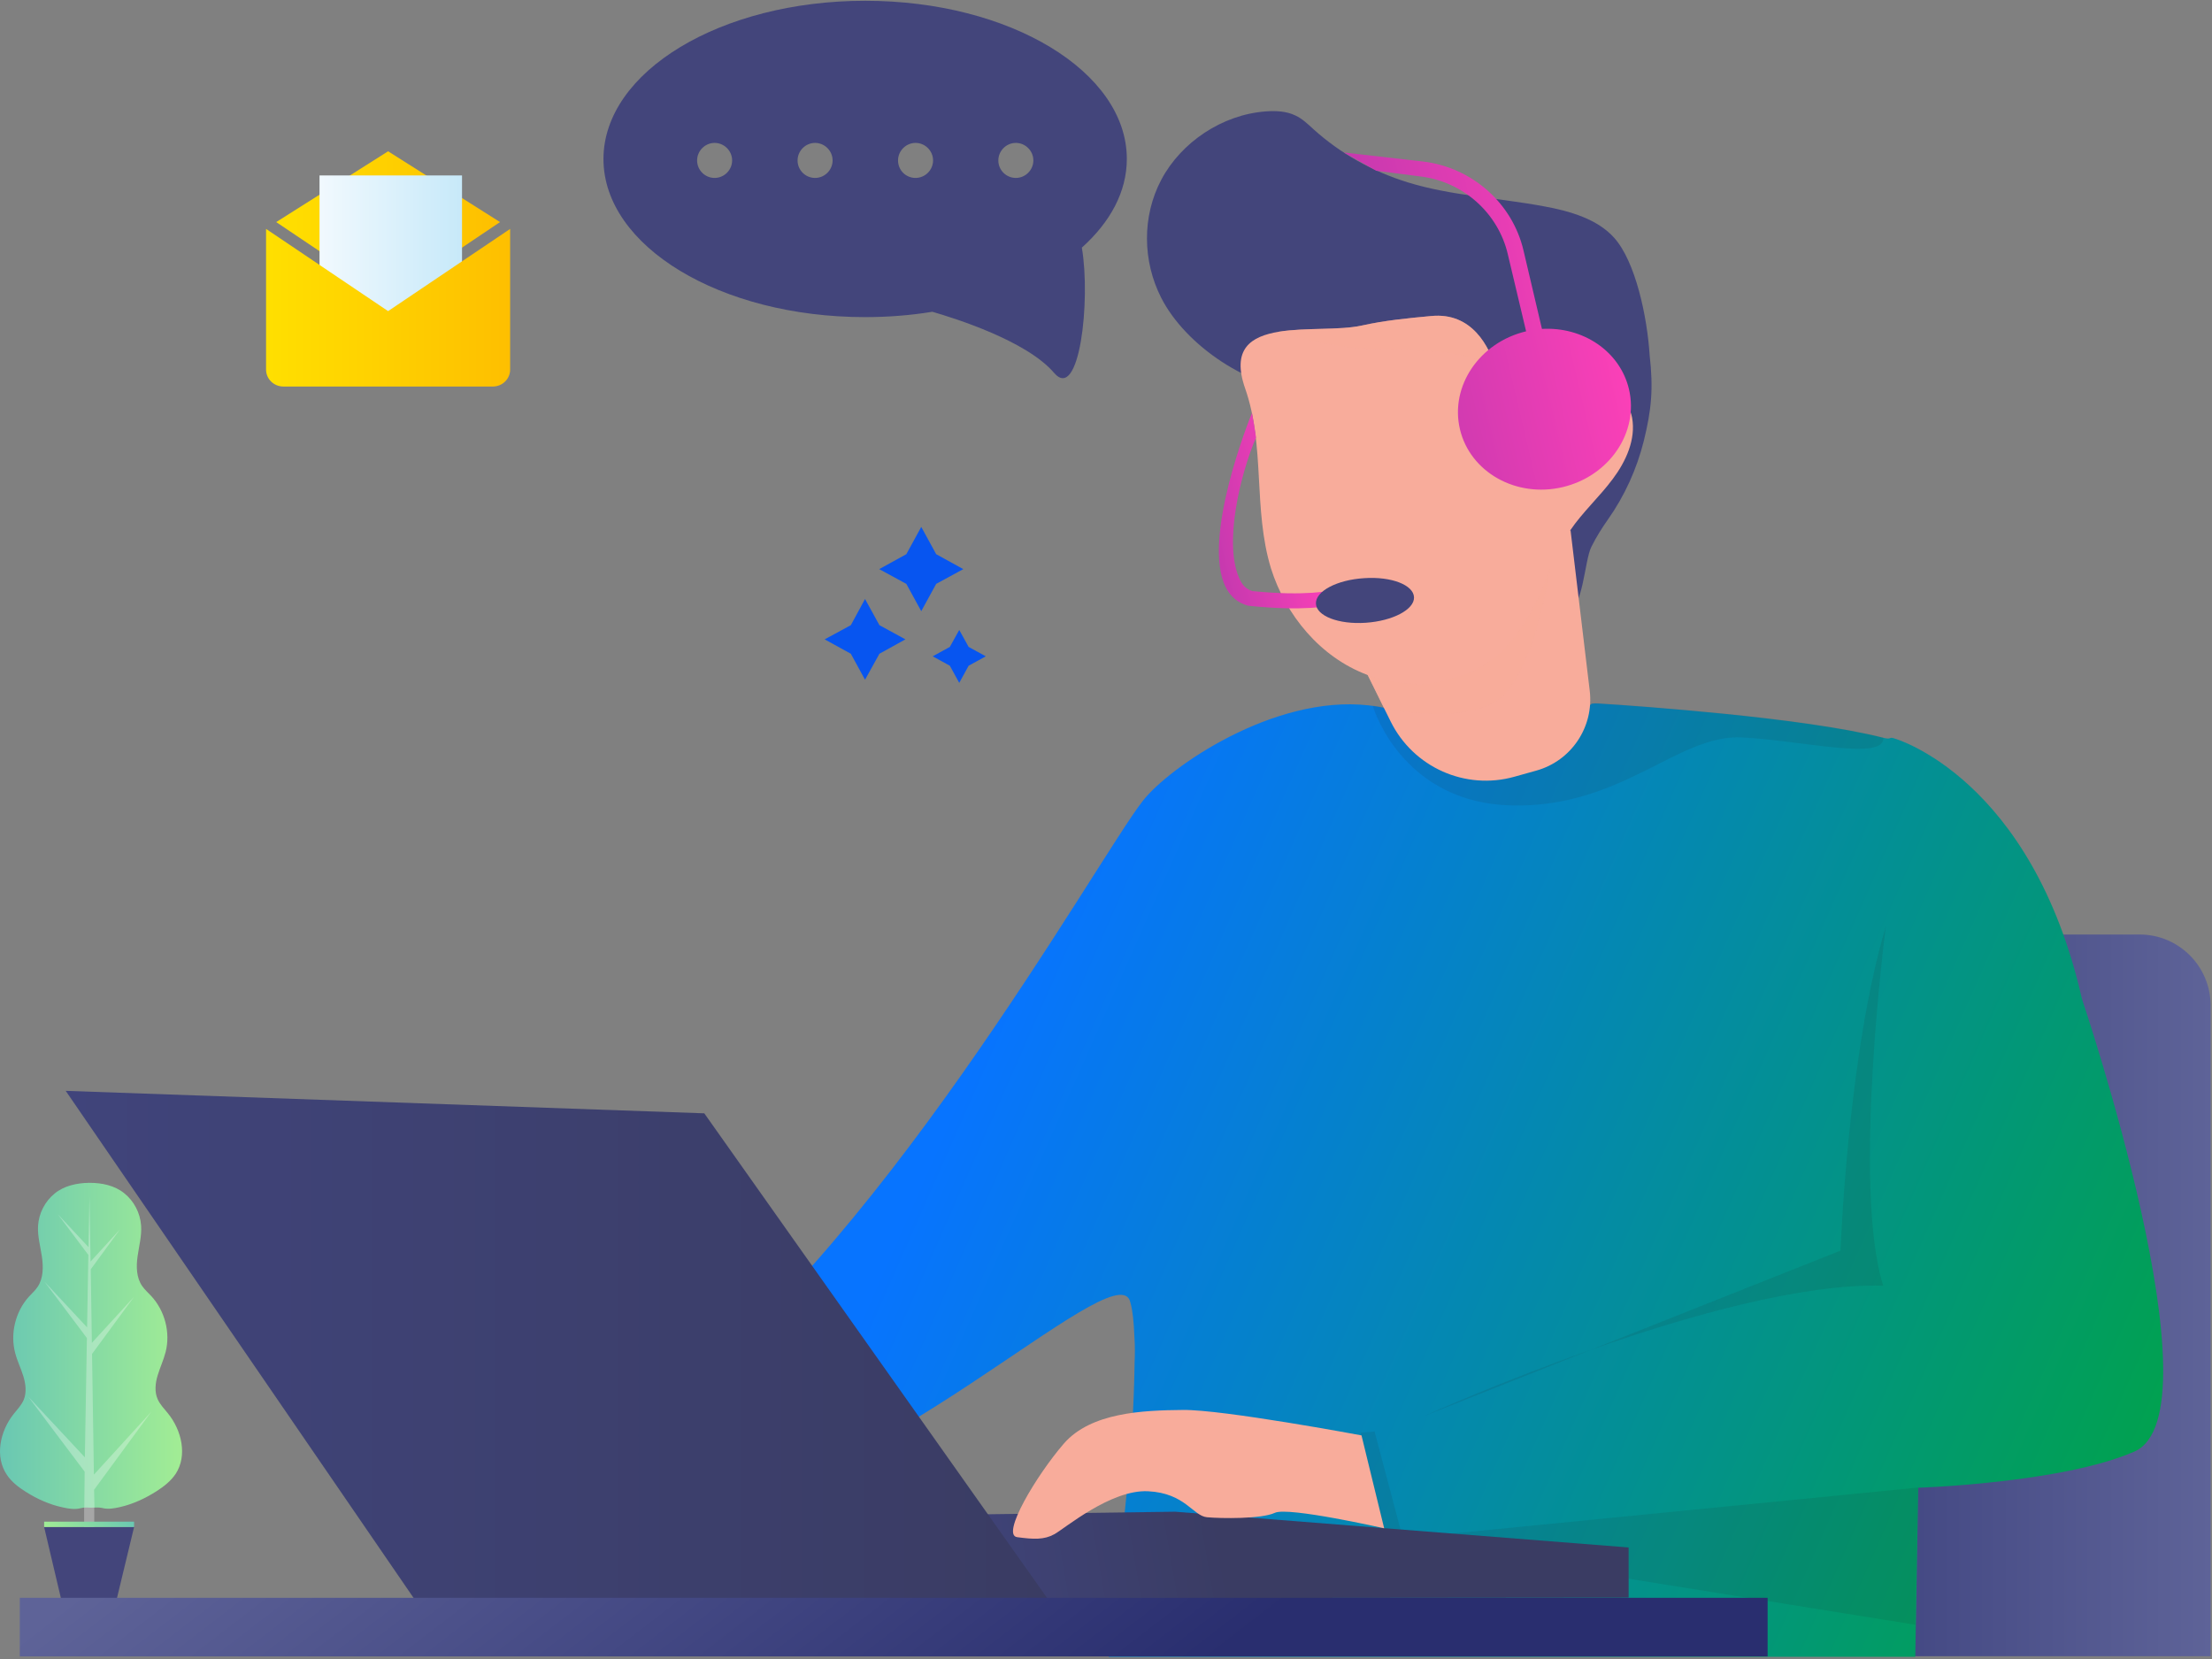 <svg width="424" height="318" viewBox="0 0 424 318" fill="none" xmlns="http://www.w3.org/2000/svg">
<rect x="0" y="0" width="424" height="318" fill="#808080" stroke="none"/>
<path d="M2.592 271.074C3.299 270.191 4.076 269.378 4.536 268.354C5.137 266.905 4.925 265.244 4.465 263.76C4.006 262.276 3.299 260.862 2.91 259.343C1.921 255.632 2.946 251.427 5.525 248.565C6.091 247.929 6.762 247.364 7.221 246.657C8.317 244.996 8.317 242.876 8.034 240.897C7.751 238.954 7.186 236.975 7.292 234.996C7.433 232.593 8.6 230.296 10.472 228.777C12.275 227.292 14.713 226.762 17.045 226.727C17.08 226.727 17.08 226.727 17.116 226.727C17.151 226.727 17.151 226.727 17.186 226.727C19.519 226.727 21.957 227.222 23.794 228.706C25.667 230.19 26.869 232.487 27.045 234.89C27.187 236.869 26.657 238.812 26.374 240.791C26.091 242.77 26.127 244.89 27.257 246.516C27.752 247.222 28.388 247.788 28.989 248.424C31.604 251.251 32.699 255.42 31.745 259.166C31.356 260.686 30.685 262.099 30.226 263.618C29.766 265.103 29.59 266.799 30.226 268.212C30.685 269.237 31.498 270.05 32.204 270.933C34.819 274.149 35.95 278.99 33.689 282.488C32.77 283.866 31.427 284.926 30.049 285.81C27.893 287.188 25.491 288.319 22.982 288.884C21.886 289.131 20.72 289.344 19.625 289.061C18.883 288.884 18.317 288.99 17.54 288.99C16.762 288.99 16.197 288.884 15.455 289.096C14.359 289.379 13.193 289.202 12.098 288.955C9.554 288.425 7.186 287.365 4.995 285.987C3.582 285.103 2.239 284.078 1.32 282.7C-1.047 279.202 0.013 274.325 2.592 271.074Z" fill="url(#paint0_linear_1217_2248)"/>
<path opacity="0.3" d="M16.232 282.099C14.111 279.308 5.419 267.717 5.419 267.717L16.267 279.343L16.656 256.48C15.03 254.289 8.528 245.667 8.528 245.667L16.691 254.431L16.938 240.543C16.232 239.589 11.072 232.734 11.072 232.734L16.974 239.059L17.15 229.306L17.362 241.816L23.016 235.632C23.016 235.632 18.493 241.78 17.398 243.3L17.61 257.399L25.702 248.565C25.702 248.565 19.2 257.399 17.645 259.519L17.998 282.665L29.023 270.58C29.023 270.58 19.165 284.007 18.034 285.562L18.104 288.99H18.069V292.736H16.126V288.99H16.161L16.232 282.099Z" fill="white"/>
<path d="M25.703 292.7H8.459L11.675 306.34H22.417L25.703 292.7Z" fill="#43457B"/>
<path d="M8.459 291.676H25.703V292.701H8.459V291.676Z" fill="url(#paint1_linear_1217_2248)"/>
<path d="M304.615 317.507L328.608 179.129H410.13C417.656 179.129 423.734 185.242 423.734 192.733V317.471H304.615V317.507Z" fill="url(#paint2_linear_1217_2248)"/>
<path d="M119.628 274.431C121.148 273.689 122.632 272.806 124.081 271.781C167.616 241.745 210.02 165.1 219.03 153.545C224.013 147.114 244.119 133.156 262.318 135.205C265.039 135.523 267.901 135.983 270.056 138.032C270.304 138.244 270.551 138.491 270.798 138.704C280.127 147.785 289.103 145.559 295.287 141.778C299.421 139.622 302.813 136.654 305.11 134.887C305.534 134.816 305.994 134.816 306.418 134.852C311.047 135.135 320.411 135.806 330.553 136.831C341.436 137.926 353.203 139.446 361.013 141.424C362.744 141.848 361.967 141.106 363.274 141.601C363.274 141.601 389.459 149.128 399.07 191.461C399.07 191.461 425.926 270.898 409.106 278.248C395.254 284.29 367.691 285.174 367.691 285.174L367.126 317.577H212.528C215.744 288.743 217.228 277.364 217.476 261.498C217.476 261.428 217.476 261.322 217.476 261.251C217.546 259.908 217.582 258.035 217.44 256.162C217.334 253.3 217.087 251.145 216.698 249.766C216.663 249.59 216.592 249.413 216.557 249.272C213.2 240.544 165.849 287.93 135.106 286.87L119.628 274.431Z" fill="url(#paint3_linear_1217_2248)"/>
<path d="M165.85 0.149C193.553 0.149 215.992 13.718 215.992 30.468C215.992 36.757 212.812 42.588 207.37 47.464C209.102 57.606 206.911 77.183 202.034 71.458C196.769 65.309 182.988 60.998 178.712 59.761C174.613 60.433 170.267 60.786 165.814 60.786C138.11 60.786 115.672 47.217 115.672 30.468C115.707 13.718 138.146 0.149 165.85 0.149ZM194.72 34.107C196.557 34.107 198.077 32.588 198.077 30.75C198.077 28.913 196.557 27.393 194.72 27.393C192.882 27.393 191.363 28.913 191.363 30.75C191.363 32.623 192.882 34.107 194.72 34.107ZM175.496 34.107C177.334 34.107 178.853 32.588 178.853 30.75C178.853 28.913 177.334 27.393 175.496 27.393C173.659 27.393 172.139 28.913 172.139 30.75C172.139 32.623 173.624 34.107 175.496 34.107ZM156.238 34.107C158.075 34.107 159.595 32.588 159.595 30.75C159.595 28.913 158.075 27.393 156.238 27.393C154.4 27.393 152.881 28.913 152.881 30.75C152.881 32.623 154.4 34.107 156.238 34.107ZM136.98 34.107C138.817 34.107 140.336 32.588 140.336 30.75C140.336 28.913 138.817 27.393 136.98 27.393C135.142 27.393 133.623 28.913 133.623 30.75C133.623 32.623 135.142 34.107 136.98 34.107Z" fill="#43457B"/>
<g opacity="0.1">
<path d="M270.798 138.668C280.126 147.75 289.102 145.523 295.286 141.742C299.42 139.587 302.812 136.619 305.109 134.852C305.533 134.781 305.993 134.781 306.417 134.816C311.046 135.099 320.41 135.771 330.552 136.795C341.435 137.891 353.202 139.41 361.012 141.389C361.295 145.912 345.499 141.954 333.944 141.354C321.647 140.682 310.975 154.852 289.809 154.393C269.702 153.969 263.66 137.219 263.129 135.276C265.214 135.523 267.935 135.947 270.126 137.961C270.303 138.209 270.55 138.456 270.798 138.668Z" fill="#221F1F"/>
</g>
<path opacity="0.1" d="M367.656 285.138L265.887 295.174L367.091 311.429L367.656 285.138Z" fill="#221F1F"/>
<path opacity="0.1" d="M361.473 177.609C361.473 177.609 354.971 227.434 360.978 246.445C329.882 245.562 272.99 271.428 272.99 271.428L352.78 239.731C352.815 239.766 354.158 202.062 361.473 177.609Z" fill="#221F1F"/>
<path opacity="0.1" d="M261.609 278.178L266.097 296.941L280.727 297.365L268.677 294.044L263.482 274.396L260.797 274.609L261.609 278.178Z" fill="#221F1F"/>
<path d="M315.073 84.568C313.73 89.904 311.433 95.028 308.182 99.621C307.122 101.141 306.098 102.696 305.037 104.816C303.695 107.466 303.483 116.76 300.408 117.254C298.323 117.608 298.571 110.258 297.228 108.774C295.885 107.325 295.179 105.452 294.578 103.614C291.645 94.427 290.691 84.003 283.588 77.183C279.666 73.402 274.012 71.317 268.287 71.246C262.103 71.14 256.697 75.38 250.796 75.133C239.523 74.638 227.191 66.193 222.562 57.041C219.028 50.08 218.851 41.493 222.632 34.39C226.413 27.287 234.258 21.951 242.668 21.351C244.612 21.209 246.591 21.316 248.287 22.128C249.665 22.764 250.725 23.824 251.821 24.814C256.909 29.408 263.093 32.87 269.842 34.955C278.217 37.535 287.263 37.924 295.956 39.549C300.974 40.468 306.204 41.987 309.419 45.592C313.518 50.185 315.744 60.751 316.204 68.066C316.946 74.532 316.557 78.561 315.073 84.568Z" fill="#43457B"/>
<path d="M262.103 129.268L266.555 138.279C270.902 147.078 280.867 151.53 290.301 148.88L294.471 147.714C301.22 145.841 305.567 139.304 304.719 132.378L301.044 101.635L264.435 112.801L262.103 129.268Z" fill="#F8AC9B"/>
<path opacity="0.5" d="M297.121 108.879C297.121 108.879 293.941 130.894 286.131 134.816C278.322 138.739 265.283 135.735 265.283 135.735L262.103 129.304C262.103 129.304 270.407 132.237 275.848 130.647C281.29 129.021 280.69 129.269 281.29 129.021C281.891 128.774 281.891 128.774 281.891 128.774C281.891 128.774 291.573 125.558 297.121 108.879Z" fill="#F8AC9B"/>
<path d="M238.674 74.462C236.024 66.9 239.735 64.461 245.176 63.578C250.229 62.765 256.767 63.331 260.972 62.412C265.424 61.422 269.806 60.998 274.364 60.574C282.138 59.832 285.495 66.405 286.768 70.857C286.803 70.928 286.803 70.999 286.838 71.105C288.004 75.38 289.312 85.593 291.149 88.844C293.022 92.165 295.814 75.946 302.316 74.214C303.764 73.826 305.107 73.543 306.733 73.896C309.842 74.532 312.281 77.041 312.846 80.08C313.588 84.215 311.68 88.42 309.136 91.812C306.591 95.24 303.376 98.137 300.973 101.671C296.132 108.667 294.648 117.643 288.782 123.898C282.209 130.894 271.007 132.732 262.032 129.339C253.056 125.947 246.448 117.926 243.622 108.95C240.159 97.572 242.561 85.593 238.674 74.462Z" fill="#F8AC9B"/>
<path opacity="0.5" d="M265.85 67.006C255.39 66.864 247.652 64.461 245.178 63.578C250.231 62.765 256.768 63.331 260.973 62.412C265.426 61.422 269.808 60.998 274.366 60.574C282.14 59.832 285.497 66.405 286.769 70.857C286.805 70.928 286.805 70.999 286.84 71.105C283.589 67.748 276.027 67.147 265.85 67.006Z" fill="#F8AC9B"/>
<path d="M272.279 33.825L263.798 32.729L257.579 29.231L272.773 30.962C282.173 32.093 289.912 38.948 292.032 48.03L295.565 63.048C303.375 62.589 310.513 67.288 312.244 74.603C314.188 82.836 308.499 91.246 299.558 93.367C290.618 95.487 281.784 90.504 279.841 82.271C277.897 74.037 283.586 65.627 292.526 63.507L289.028 48.772C287.191 40.821 280.441 34.814 272.279 33.825Z" fill="url(#paint4_linear_1217_2248)"/>
<path d="M255.882 115.946C255.953 115.946 255.988 115.911 256.023 115.911L255.281 113.155C255.211 113.155 250.405 114.356 240.051 113.296C239.027 112.978 238.284 112.342 237.754 111.282C234.327 104.533 237.825 90.681 240.758 83.861C240.546 82.341 240.299 80.786 239.981 79.161C239.521 80.221 230.263 103.331 234.963 112.589C235.882 114.391 237.33 115.593 239.203 116.088L239.451 116.123C249.769 117.218 254.963 116.158 255.882 115.946Z" fill="url(#paint5_linear_1217_2248)"/>
<path d="M252.243 115.699C252.314 118.067 256.589 119.728 261.784 119.374C266.978 119.021 271.113 116.83 271.042 114.498C270.971 112.13 266.696 110.469 261.501 110.823C256.271 111.141 252.137 113.332 252.243 115.699Z" fill="#43457B"/>
<path d="M146.769 290.827L225.252 289.767L312.18 296.622V306.234L173.872 306.375L146.769 290.827Z" fill="url(#paint6_linear_1217_2248)"/>
<path d="M135 213.405L12.594 209.094L79.31 306.34L200.762 306.376L135 213.405Z" fill="url(#paint7_linear_1217_2248)"/>
<path d="M260.974 275.138C260.974 275.138 234.365 270.156 226.733 270.262C219.1 270.333 209.1 270.721 203.905 276.729C198.711 282.736 191.82 294.22 194.965 294.644C198.11 295.068 200.124 295.174 202.103 294.079C204.047 293.019 212.916 285.492 220.054 285.845C227.192 286.199 228.676 290.58 231.362 290.828C234.047 291.075 241.821 291.181 244.366 289.98C246.91 288.778 265.32 292.948 265.32 292.948L260.974 275.138Z" fill="#F8AC9B"/>
<path d="M3.794 306.27H338.82V317.507H3.794V306.27Z" fill="url(#paint8_linear_1217_2248)"/>
<path d="M173.726 106.229L168.531 109.091L173.726 111.918L176.588 117.148L179.45 111.918L184.645 109.091L179.45 106.229L176.588 100.999L173.726 106.229Z" fill="#0755F0"/>
<path d="M182.066 124.003L178.78 125.805L182.066 127.607L183.869 130.894L185.671 127.607L188.957 125.805L185.671 124.003L183.869 120.752L182.066 124.003Z" fill="#0755F0"/>
<path d="M163.091 119.833L158.073 122.554L163.091 125.311L165.812 130.293L168.568 125.311L173.551 122.554L168.568 119.833L165.812 114.816L163.091 119.833Z" fill="#0755F0"/>
<path d="M74.394 29L95.844 42.569L74.394 56.987L52.945 42.569L74.394 29Z" fill="url(#paint9_linear_1217_2248)"/>
<path d="M61.247 33.629H88.562V60.414H61.247V33.629Z" fill="url(#paint10_linear_1217_2248)"/>
<path d="M74.392 59.637L97.785 43.877V70.838C97.785 72.641 96.301 74.09 94.463 74.09H54.321C52.484 74.09 50.999 72.641 50.999 70.838V43.877L74.392 59.637Z" fill="url(#paint11_linear_1217_2248)"/>
<defs>
<linearGradient id="paint0_linear_1217_2248" x1="34.854" y1="257.965" x2="-0.029" y2="257.965" gradientUnits="userSpaceOnUse">
<stop stop-color="#A2ED94"/>
<stop offset="1" stop-color="#69C7B3"/>
</linearGradient>
<linearGradient id="paint1_linear_1217_2248" x1="12.509" y1="296.756" x2="21.646" y2="287.619" gradientUnits="userSpaceOnUse">
<stop stop-color="#A2ED94"/>
<stop offset="1" stop-color="#69C7B3"/>
</linearGradient>
<linearGradient id="paint2_linear_1217_2248" x1="423.739" y1="248.33" x2="304.624" y2="248.33" gradientUnits="userSpaceOnUse">
<stop stop-color="#5E6398"/>
<stop offset="1" stop-color="#292E6F"/>
</linearGradient>
<linearGradient id="paint3_linear_1217_2248" x1="441.534" y1="299.016" x2="192.794" y2="189.264" gradientUnits="userSpaceOnUse">
<stop stop-color="#00A835"/>
<stop offset="1" stop-color="#0774FF"/>
</linearGradient>
<linearGradient id="paint4_linear_1217_2248" x1="307.523" y1="54.491" x2="265.872" y2="64.32" gradientUnits="userSpaceOnUse">
<stop stop-color="#FB40B7"/>
<stop offset="1" stop-color="#C639AF"/>
</linearGradient>
<linearGradient id="paint5_linear_1217_2248" x1="251.482" y1="96.721" x2="231.992" y2="101.32" gradientUnits="userSpaceOnUse">
<stop stop-color="#FB40B7"/>
<stop offset="1" stop-color="#C639AF"/>
</linearGradient>
<linearGradient id="paint6_linear_1217_2248" x1="234.638" y1="297.652" x2="180.615" y2="306.966" gradientUnits="userSpaceOnUse">
<stop stop-color="#3A3C63"/>
<stop offset="1" stop-color="#40447B"/>
</linearGradient>
<linearGradient id="paint7_linear_1217_2248" x1="200.768" y1="257.732" x2="12.606" y2="257.732" gradientUnits="userSpaceOnUse">
<stop stop-color="#3A3C63"/>
<stop offset="1" stop-color="#40447B"/>
</linearGradient>
<linearGradient id="paint8_linear_1217_2248" x1="109.982" y1="232.179" x2="197.045" y2="345.36" gradientUnits="userSpaceOnUse">
<stop stop-color="#5E6398"/>
<stop offset="1" stop-color="#292E6F"/>
</linearGradient>
<linearGradient id="paint9_linear_1217_2248" x1="95.845" y1="42.994" x2="52.959" y2="42.994" gradientUnits="userSpaceOnUse">
<stop offset="0.001" stop-color="#FEBF00"/>
<stop offset="0.984" stop-color="#FFDF00"/>
</linearGradient>
<linearGradient id="paint10_linear_1217_2248" x1="88.576" y1="47.026" x2="61.267" y2="47.026" gradientUnits="userSpaceOnUse">
<stop stop-color="#C7E9F9"/>
<stop offset="1" stop-color="#F1F9FE"/>
</linearGradient>
<linearGradient id="paint11_linear_1217_2248" x1="97.797" y1="58.976" x2="51.003" y2="58.976" gradientUnits="userSpaceOnUse">
<stop offset="0.001" stop-color="#FEBF00"/>
<stop offset="0.984" stop-color="#FFDF00"/>
</linearGradient>
</defs>
</svg>

